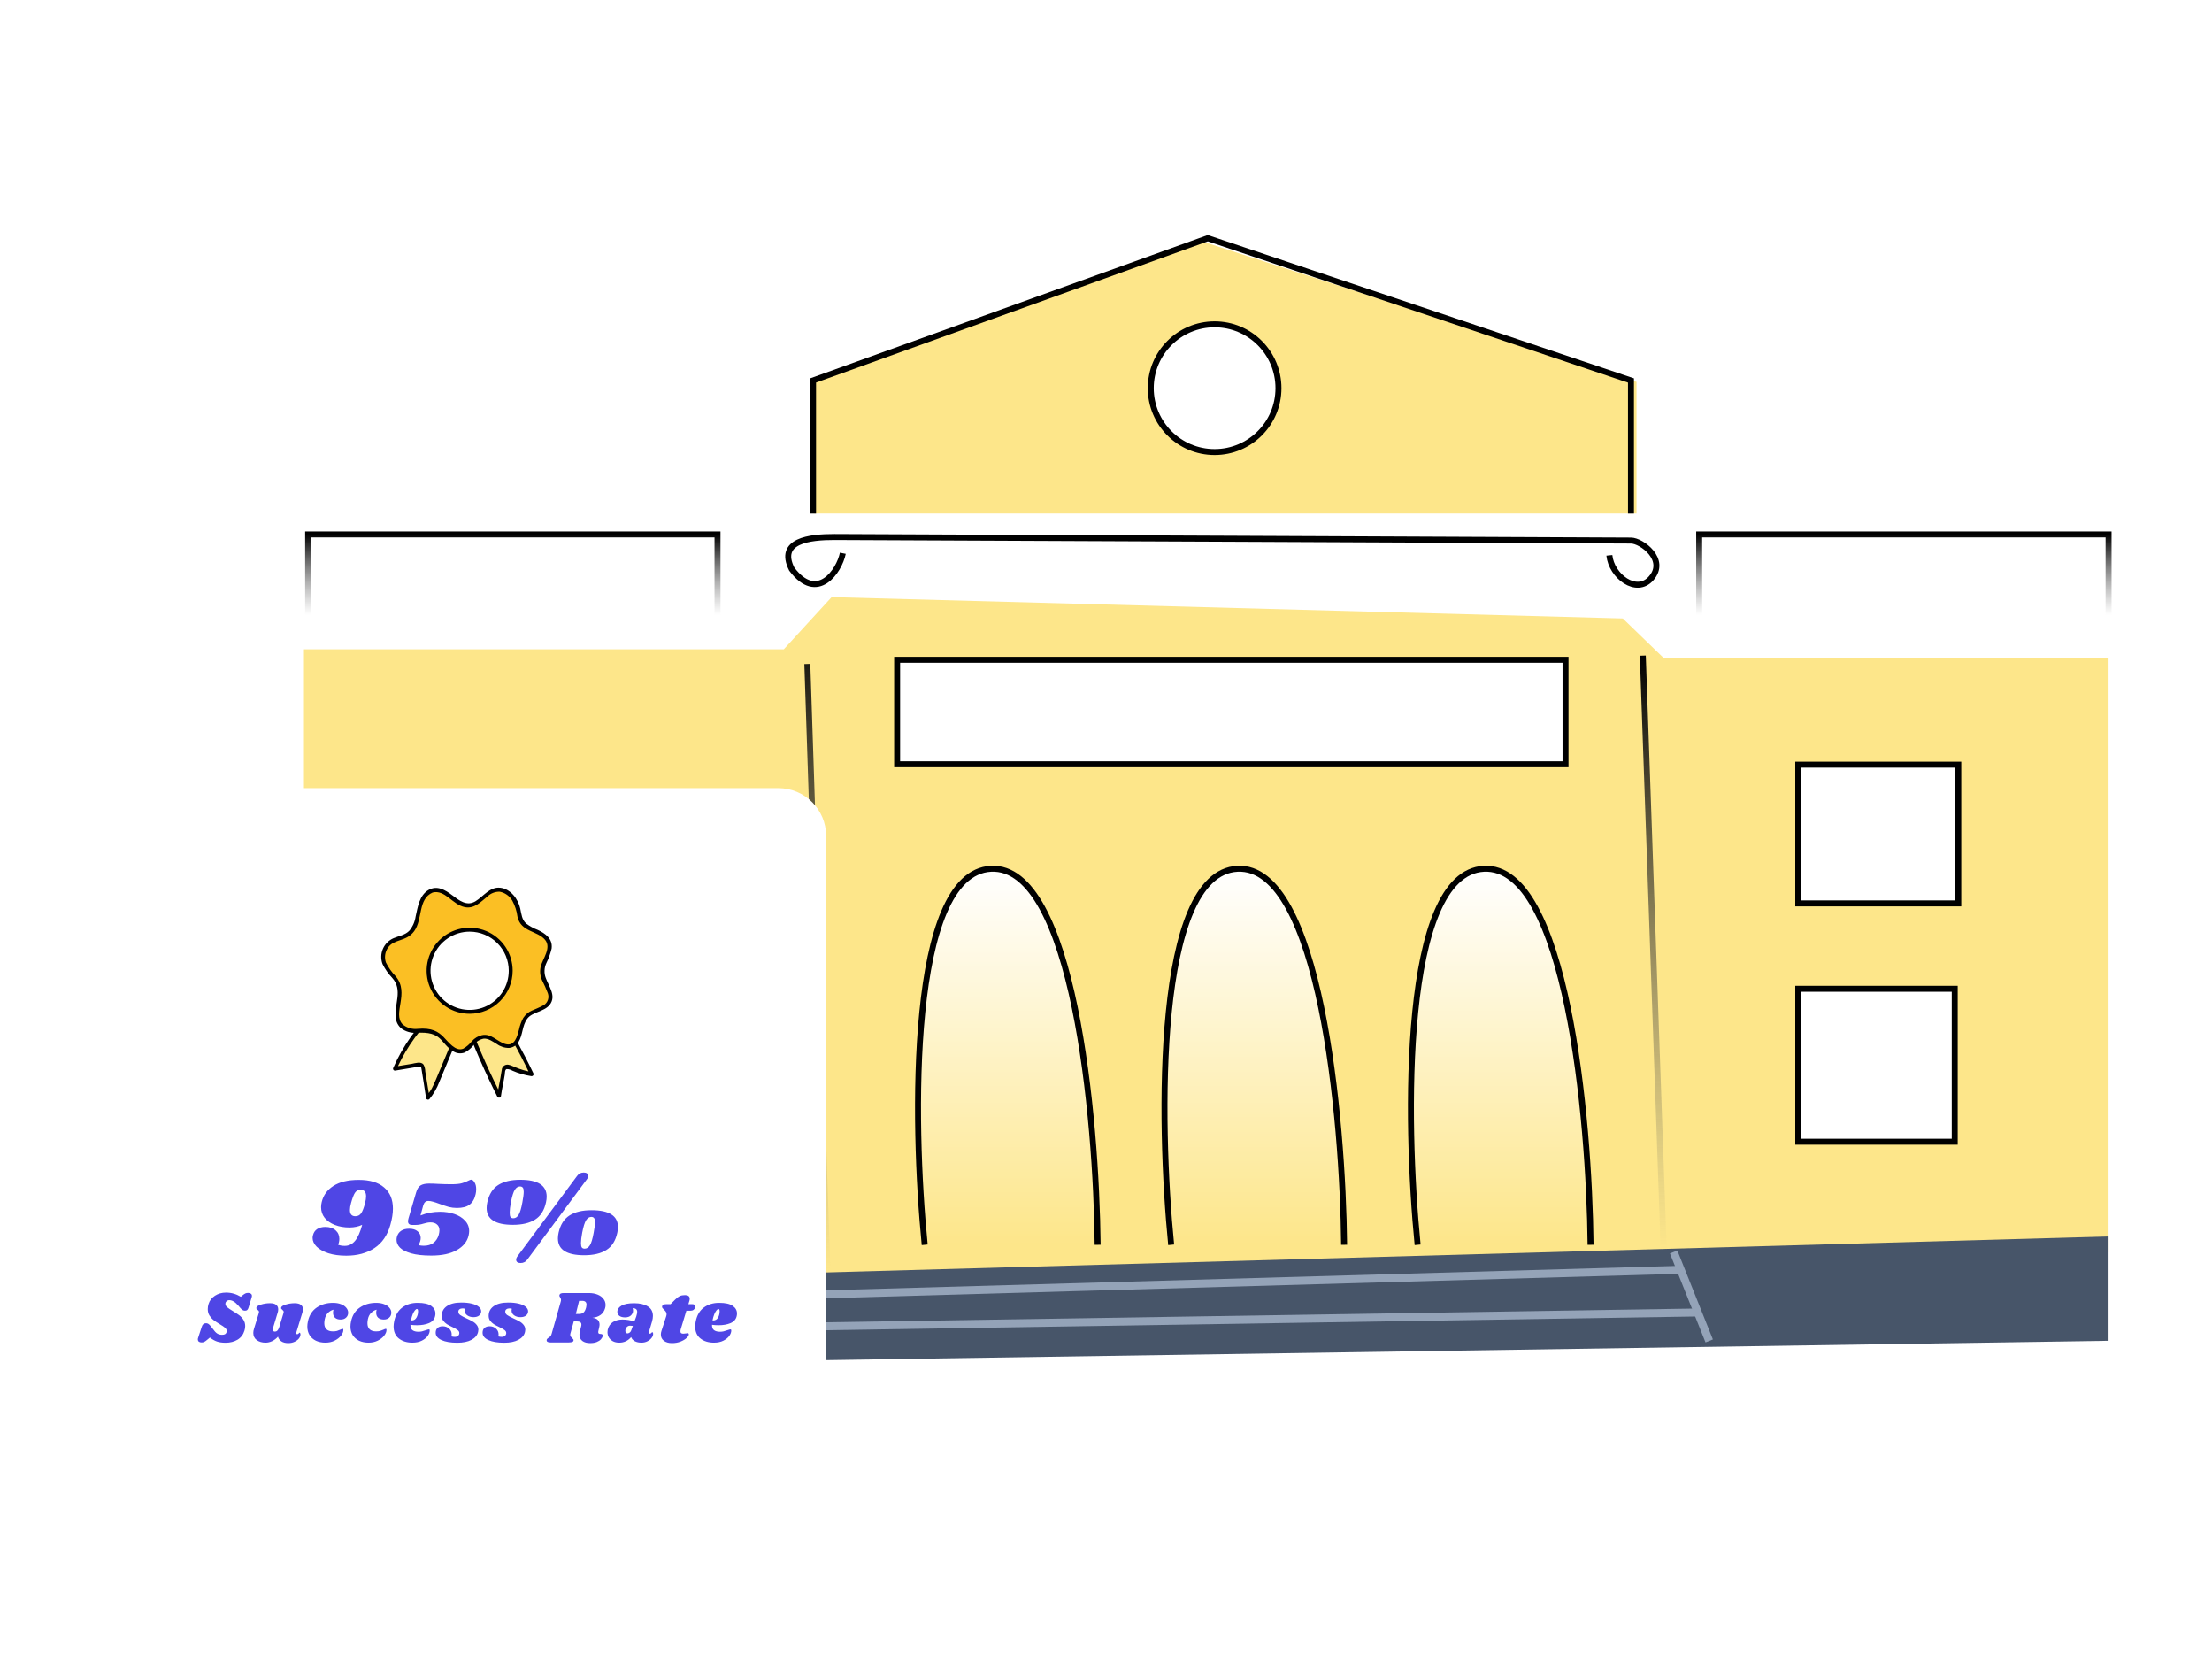 <svg width="556" height="420" viewBox="0 0 556 420" fill="none" xmlns="http://www.w3.org/2000/svg">
<path d="M76.398 163.152V325.393L529.998 314.657V165.252H418.078L407.903 155.411L209.036 150.043L197.011 163.152H76.398Z" fill="#FDE68A"/>
<path d="M111.047 343.243V322.448L529.997 310.693V336.914L111.047 343.243Z" fill="#475569"/>
<path d="M393.5 192.043V165.793H309.5H225.5V192.043H307.713H393.5Z" fill="white" stroke="black" stroke-width="1.5"/>
<path d="M204.5 129.043V95.968L302.575 60.793L411.35 95.968V129.043H204.5Z" fill="#FDE68A"/>
<path d="M211.849 139.019C210.955 143.488 205.439 151.563 199.003 142.982C195.428 135.831 203.472 134.938 209.729 134.938C215.986 134.938 407.271 135.831 409.953 135.831C412.634 135.831 419.123 140.634 415.024 145.319C411.349 149.519 405.049 144.794 404.524 139.544" stroke="black" stroke-width="1.5"/>
<path d="M180.349 134.293H77.449V162.643H180.349V134.293Z" stroke="url(#paint0_linear_17506_127210)" stroke-width="1.5"/>
<path d="M529.998 134.293H427.098V162.643H529.998V134.293Z" stroke="url(#paint1_linear_17506_127210)" stroke-width="1.5"/>
<circle cx="305.3" cy="97.544" r="16.05" fill="white" stroke="black" stroke-width="1.5"/>
<path d="M204.367 129.044V95.608L303.585 59.853L409.954 95.608V129.044" stroke="black" stroke-width="1.5"/>
<path d="M202.926 166.844L207.962 319.072" stroke="url(#paint2_linear_17506_127210)" stroke-width="1.5"/>
<path d="M412.926 164.744L418.176 313.844" stroke="url(#paint3_linear_17506_127210)" stroke-width="1.5"/>
<path d="M168.613 207.34H126.602V246.669L168.613 242.2V207.34Z" fill="white" stroke="black" stroke-width="2"/>
<path d="M131.961 294.937V260.971H168.609L173.078 292.256L131.961 294.937Z" fill="white" stroke="black" stroke-width="2"/>
<path d="M492.223 192.145H452V227.005H492.223V192.145Z" fill="white" stroke="black" stroke-width="1.5"/>
<path d="M491.33 248.457H452V286.893H491.33V248.457Z" fill="white" stroke="black" stroke-width="1.5"/>
<path d="M311.028 218.307C290.309 219.386 291.296 281.747 294.379 312.793H337.849C337.542 280.848 331.748 217.227 311.028 218.307Z" fill="url(#paint4_linear_17506_127210)"/>
<path d="M294.379 312.793C291.296 281.747 290.309 219.386 311.028 218.307C331.748 217.227 337.542 280.848 337.849 312.793" stroke="black" stroke-width="1.5"/>
<path d="M249.079 218.307C228.36 219.386 229.346 281.747 232.43 312.793H275.9C275.593 280.848 269.798 217.227 249.079 218.307Z" fill="url(#paint5_linear_17506_127210)"/>
<path d="M232.43 312.793C229.346 281.747 228.36 219.386 249.079 218.307C269.798 217.227 275.593 280.848 275.9 312.793" stroke="black" stroke-width="1.5"/>
<path d="M372.978 218.307C352.258 219.386 353.245 281.747 356.328 312.793H399.798C399.491 280.848 393.697 217.227 372.978 218.307Z" fill="url(#paint6_linear_17506_127210)"/>
<path d="M356.328 312.793C353.245 281.747 352.258 219.386 372.978 218.307C393.697 217.227 399.491 280.848 399.798 312.793" stroke="black" stroke-width="1.5"/>
<path d="M205.259 320.859L196.32 343.206" stroke="white" stroke-width="2"/>
<path d="M420.679 314.602L429.617 336.948" stroke="#94A3B8" stroke-width="2"/>
<path d="M204.367 325.327L422.468 319.07" stroke="#94A3B8" stroke-width="2"/>
<path d="M200.789 333.372L426.934 329.797" stroke="#94A3B8" stroke-width="2"/>
<g filter="url(#filter0_dd_17506_127210)">
<path d="M26 204.043C26 197.416 31.373 192.043 38 192.043H195.65C202.277 192.043 207.65 197.416 207.65 204.043V276.043V348.043C207.65 354.67 202.277 360.043 195.65 360.043H38C31.373 360.043 26 354.67 26 348.043V276.043V204.043Z" fill="white"/>
<path d="M125.156 248.344H109.282C105.015 252.341 101.604 257.162 99.254 262.515L104.991 261.536C105.201 261.423 105.448 261.398 105.677 261.466C105.906 261.535 106.098 261.691 106.211 261.901C106.281 262.033 106.142 261.225 107.494 269.784C108.663 268.425 109.568 266.858 110.161 265.166L116.792 249.323C119.286 256.142 122.18 262.808 125.459 269.286C125.724 267.335 126.237 265.065 126.54 263.145C126.531 262.958 126.567 262.772 126.644 262.602C126.721 262.432 126.837 262.282 126.983 262.166C128.538 261.707 129.035 263.153 133.669 263.884C131.157 258.532 128.314 253.341 125.156 248.344Z" fill="#FDE68A"/>
<path d="M134.058 263.681C131.522 258.347 128.666 253.171 125.507 248.18C125.173 247.652 124.333 248.18 124.668 248.678C127.705 253.343 130.434 258.202 132.838 263.223C129.138 262.445 128.174 261.069 126.891 261.668C126.661 261.781 126.466 261.956 126.329 262.172C126.192 262.389 126.117 262.64 126.114 262.896C125.981 263.557 125.904 264.21 125.787 264.855C125.608 265.819 125.414 266.799 125.235 267.763C122.238 261.735 119.573 255.548 117.251 249.23C117.231 249.115 117.171 249.011 117.081 248.936C116.991 248.861 116.878 248.82 116.762 248.82C116.645 248.82 116.532 248.861 116.442 248.936C116.353 249.011 116.292 249.115 116.272 249.23C108.576 267.646 108.996 266.938 107.775 268.664L106.889 263.223C106.884 262.62 106.732 262.027 106.446 261.497C105.785 260.642 104.355 261.17 103.515 261.318L100.032 261.886C102.379 256.913 105.644 252.429 109.656 248.67C110.123 248.242 109.423 247.551 108.964 247.978C104.675 252.03 101.239 256.898 98.859 262.298C98.81 262.38 98.788 262.475 98.794 262.571C98.8 262.667 98.835 262.758 98.893 262.834C98.951 262.91 99.031 262.967 99.122 262.997C99.213 263.028 99.31 263.03 99.403 263.005C105.979 261.909 105.389 261.994 105.567 262.01C105.956 262.111 105.909 262.453 105.972 262.787C106.352 265.182 106.749 267.576 107.099 269.978C107.125 270.059 107.17 270.132 107.232 270.191C107.294 270.249 107.369 270.291 107.451 270.313C107.533 270.335 107.62 270.335 107.702 270.315C107.784 270.294 107.86 270.253 107.923 270.196C108.994 268.89 109.842 267.417 110.434 265.835C111.133 264.062 116.762 250.738 116.762 250.738C119.17 257.163 121.923 263.454 125.01 269.582C125.196 269.931 125.849 269.885 125.911 269.465C126.176 267.506 126.619 265.734 126.868 264.101C126.93 263.72 126.868 262.717 127.373 262.632C127.88 262.643 128.375 262.785 128.811 263.044C130.301 263.695 131.869 264.152 133.475 264.404C133.571 264.431 133.671 264.429 133.766 264.399C133.86 264.369 133.943 264.312 134.005 264.235C134.067 264.158 134.105 264.064 134.115 263.966C134.124 263.868 134.105 263.769 134.058 263.681Z" fill="black"/>
<path d="M108.885 253.373C106.475 252.518 103.498 253.684 101.406 252.215C97.791 249.688 102.02 244.107 99.665 240.406C98.639 238.797 97.014 237.538 96.462 235.742C96.195 234.799 96.231 233.796 96.566 232.875C96.901 231.954 97.517 231.162 98.328 230.611C99.681 229.741 101.437 229.632 102.736 228.652C104.508 227.323 104.842 224.843 105.301 222.667C105.76 220.49 106.856 218.002 109.071 217.668C112.36 217.163 114.653 221.811 117.957 221.508C120.507 221.291 121.96 218.228 124.456 217.621C127.138 216.992 129.61 219.635 130.208 222.332C130.323 223.422 130.615 224.485 131.071 225.481C132.626 228.038 137.01 227.968 137.967 230.782C138.798 233.254 136.148 235.672 136.264 238.269C136.381 240.865 139.203 243.166 138.153 245.56C137.181 247.729 134.002 247.659 132.393 249.377C130.348 251.539 131.157 256.078 128.304 256.809C125.972 257.4 124.059 254.392 121.649 254.477C119.24 254.563 118.136 257.944 115.928 258.138C113.261 258.372 111.489 254.283 108.885 253.373Z" fill="#FBBF24"/>
<path d="M137.186 239.762C136.953 239.158 136.846 238.513 136.872 237.866C136.897 237.219 137.054 236.584 137.333 236C137.913 234.837 138.356 233.611 138.655 232.346C138.974 229.897 137.1 228.56 135.126 227.643C134.111 227.256 133.154 226.733 132.28 226.088C131.161 225.109 131.068 223.694 130.772 222.326C130.259 219.908 128.316 217.335 125.712 217.071C123.107 216.806 121.529 219.247 119.493 220.483C117.3 221.797 115.388 220.258 113.631 218.929C111.874 217.599 109.822 216.387 107.676 217.654C105.399 219.022 105.002 221.921 104.474 224.269C104.291 225.576 103.754 226.808 102.919 227.83C101.885 228.949 100.33 229.151 98.954 229.734C97.74 230.248 96.771 231.21 96.248 232.421C95.725 233.631 95.689 234.997 96.148 236.233C96.772 237.501 97.584 238.668 98.558 239.692C101.372 242.802 99.016 246.324 99.475 249.798C99.584 250.817 100.079 251.754 100.859 252.418C101.939 253.205 103.255 253.6 104.59 253.538C111.299 253.063 110.545 256.134 113.958 258.202C114.374 258.459 114.844 258.619 115.332 258.669C115.819 258.719 116.311 258.657 116.772 258.49C117.683 258.018 118.479 257.352 119.104 256.538C119.717 255.713 120.625 255.156 121.638 254.984C122.835 254.929 123.9 255.761 124.88 256.344C125.781 257.002 126.874 257.347 127.989 257.324C128.466 257.273 128.924 257.114 129.328 256.858C129.733 256.602 130.073 256.256 130.321 255.846C131.433 254.059 131.239 251.703 132.521 249.985C133.804 248.267 136.673 248.275 138.142 246.526C139.93 244.302 137.955 241.877 137.186 239.762ZM136.766 246.518C134.107 248.018 132.879 247.762 131.519 249.791C131.022 250.713 130.663 251.703 130.454 252.729C130.011 254.408 129.389 256.997 127.064 256.352C124.989 255.777 123.473 253.6 121.141 254.113C120.164 254.34 119.283 254.867 118.622 255.621C118.027 256.382 117.29 257.021 116.453 257.502C114.494 258.342 112.659 255.761 111.478 254.572C110.156 253.242 108.555 252.193 104.94 252.527C104.273 252.6 103.598 252.537 102.956 252.344C102.313 252.15 101.716 251.829 101.201 251.4C98.558 248.671 103.035 243.556 99.467 239.343C98.466 238.31 97.632 237.127 96.995 235.837C96.788 235.228 96.726 234.58 96.812 233.943C96.898 233.307 97.131 232.699 97.493 232.167C99.047 229.835 102.103 230.714 104.108 227.977C106.3 224.961 104.994 219.908 108.749 218.276C111.859 217.498 113.709 221.315 116.826 221.945C119.205 222.427 120.822 220.647 122.501 219.286C122.911 218.885 123.398 218.571 123.932 218.362C124.466 218.154 125.037 218.056 125.611 218.073C126.266 218.199 126.887 218.464 127.432 218.85C127.976 219.236 128.432 219.735 128.767 220.312C129.449 221.558 129.89 222.922 130.065 224.331C130.912 228.218 135.056 227.822 137.007 230.154C138.663 232.175 136.447 234.818 135.926 236.839C135.639 237.99 135.748 239.203 136.237 240.283C136.789 241.356 137.279 242.459 137.707 243.587C137.896 244.111 137.906 244.683 137.736 245.213C137.566 245.743 137.225 246.202 136.766 246.518Z" fill="black"/>
<path d="M118.054 248.251C123.752 248.251 128.37 243.632 128.37 237.935C128.37 232.238 123.752 227.619 118.054 227.619C112.357 227.619 107.738 232.238 107.738 237.935C107.738 243.632 112.356 248.251 118.054 248.251Z" fill="white"/>
<path d="M118.056 248.74C115.916 248.742 113.824 248.109 112.045 246.921C110.266 245.733 108.878 244.045 108.059 242.068C107.24 240.092 107.025 237.917 107.442 235.819C107.859 233.721 108.889 231.793 110.402 230.28C111.914 228.768 113.842 227.738 115.94 227.321C118.038 226.904 120.213 227.118 122.189 227.938C124.166 228.757 125.854 230.144 127.042 231.924C128.23 233.703 128.863 235.795 128.861 237.934C128.857 240.799 127.717 243.545 125.692 245.571C123.666 247.596 120.92 248.736 118.056 248.74ZM118.056 228.101C116.11 228.099 114.208 228.674 112.59 229.754C110.972 230.834 109.71 232.369 108.965 234.166C108.219 235.963 108.023 237.94 108.402 239.848C108.78 241.756 109.716 243.509 111.091 244.885C112.466 246.261 114.219 247.199 116.126 247.579C118.034 247.959 120.012 247.765 121.809 247.021C123.607 246.276 125.143 245.016 126.224 243.399C127.305 241.781 127.882 239.88 127.882 237.934C127.88 235.328 126.844 232.829 125.002 230.986C123.16 229.142 120.662 228.105 118.056 228.101Z" fill="black"/>
<path d="M90.168 290.486C92.968 290.486 95.096 291.121 96.552 292.39C98.026 293.641 98.764 295.414 98.764 297.71C98.764 298.905 98.549 300.258 98.12 301.77C97.392 304.383 96.057 306.334 94.116 307.622C92.174 308.891 89.813 309.526 87.032 309.526C85.314 309.526 83.812 309.321 82.524 308.91C81.254 308.481 80.274 307.93 79.584 307.258C78.912 306.567 78.576 305.839 78.576 305.074C78.576 304.869 78.604 304.654 78.66 304.43C78.828 303.721 79.182 303.189 79.724 302.834C80.284 302.479 80.965 302.302 81.768 302.302C82.85 302.302 83.709 302.582 84.344 303.142C84.978 303.702 85.296 304.421 85.296 305.298C85.296 305.821 85.193 306.315 84.988 306.782C85.454 306.969 86.014 307.062 86.668 307.062C87.676 307.062 88.534 306.642 89.244 305.802C89.953 304.943 90.55 303.599 91.036 301.77C90.14 302.199 89.094 302.423 87.9 302.442C86.5 302.442 85.249 302.227 84.148 301.798C83.065 301.369 82.216 300.771 81.6 300.006C81.002 299.241 80.704 298.354 80.704 297.346C80.704 296.917 80.76 296.478 80.872 296.03C81.282 294.331 82.262 292.987 83.812 291.998C85.38 290.99 87.498 290.486 90.168 290.486ZM89.328 299.614C89.944 299.614 90.429 299.362 90.784 298.858C91.138 298.335 91.465 297.486 91.764 296.31C91.932 295.638 92.016 295.078 92.016 294.63C92.016 293.529 91.558 292.978 90.644 292.978C90.028 292.978 89.552 293.23 89.216 293.734C88.898 294.219 88.572 295.078 88.236 296.31C88.049 296.982 87.956 297.561 87.956 298.046C87.956 299.091 88.413 299.614 89.328 299.614ZM118.43 290.43C118.728 290.43 119.008 290.654 119.27 291.102C119.55 291.531 119.69 292.101 119.69 292.81C119.69 293.277 119.643 293.697 119.55 294.07C119.288 295.265 118.784 296.142 118.038 296.702C117.31 297.262 116.246 297.542 114.846 297.542C114.136 297.542 113.455 297.458 112.802 297.29C112.148 297.103 111.364 296.842 110.45 296.506C109.815 296.263 109.283 296.086 108.854 295.974C108.424 295.843 108.023 295.778 107.65 295.778C107.034 295.778 106.614 296.142 106.39 296.87L105.69 299.418C107.22 298.802 108.863 298.494 110.618 298.494C111.906 298.494 113.1 298.681 114.202 299.054C115.322 299.427 116.218 299.987 116.89 300.734C117.58 301.462 117.926 302.339 117.926 303.366C117.926 303.665 117.879 304.029 117.786 304.458C117.431 305.989 116.442 307.211 114.818 308.126C113.212 309.041 111.075 309.498 108.406 309.498C106.334 309.498 104.644 309.311 103.338 308.938C102.05 308.565 101.116 308.089 100.538 307.51C99.959 306.913 99.669 306.259 99.669 305.55C99.669 305.251 99.707 304.981 99.781 304.738C99.968 304.103 100.314 303.618 100.818 303.282C101.34 302.927 102.012 302.75 102.834 302.75C103.748 302.75 104.458 302.965 104.962 303.394C105.484 303.823 105.746 304.383 105.746 305.074C105.746 305.634 105.559 306.241 105.186 306.894C105.708 306.987 106.147 307.034 106.502 307.034C107.51 307.034 108.331 306.791 108.966 306.306C109.6 305.802 110.039 305.121 110.282 304.262C110.394 303.833 110.45 303.459 110.45 303.142C110.45 302.507 110.244 302.022 109.834 301.686C109.442 301.331 108.9 301.154 108.21 301.154C107.706 301.154 107.127 301.257 106.474 301.462C105.764 301.686 105.111 301.798 104.514 301.798L103.59 301.798C102.899 301.798 102.554 301.49 102.554 300.874C102.554 300.687 102.6 300.426 102.694 300.09L104.598 293.622C104.84 292.782 105.204 292.203 105.69 291.886C106.194 291.569 106.912 291.41 107.846 291.41C108.555 291.41 109.348 291.438 110.226 291.494C110.562 291.513 111.056 291.531 111.71 291.55C112.363 291.569 112.932 291.578 113.418 291.578C114.594 291.578 115.48 291.494 116.078 291.326C116.694 291.158 117.244 290.943 117.73 290.682C118.066 290.514 118.299 290.43 118.43 290.43ZM148.691 298.102C153.115 298.102 155.327 299.511 155.327 302.33C155.327 302.778 155.271 303.254 155.159 303.758C154.73 305.774 153.815 307.221 152.415 308.098C151.034 308.975 149.177 309.414 146.843 309.414C142.438 309.414 140.235 308.005 140.235 305.186C140.235 304.738 140.291 304.262 140.403 303.758C140.851 301.742 141.766 300.295 143.147 299.418C144.529 298.541 146.377 298.102 148.691 298.102ZM148.635 299.782C148.113 299.782 147.674 300.062 147.319 300.622C146.965 301.163 146.638 302.209 146.339 303.758C146.134 304.841 146.031 305.709 146.031 306.362C146.031 306.903 146.106 307.277 146.255 307.482C146.405 307.669 146.638 307.762 146.955 307.762C147.478 307.762 147.917 307.482 148.271 306.922C148.626 306.362 148.943 305.307 149.223 303.758C149.447 302.582 149.559 301.705 149.559 301.126C149.559 300.622 149.485 300.277 149.335 300.09C149.186 299.885 148.953 299.782 148.635 299.782ZM145.023 289.534C145.247 289.217 145.49 288.993 145.751 288.862C146.031 288.713 146.358 288.638 146.731 288.638C147.086 288.638 147.357 288.713 147.543 288.862C147.749 289.011 147.851 289.217 147.851 289.478C147.851 289.758 147.73 290.057 147.487 290.374L132.563 310.478C132.339 310.795 132.087 311.019 131.807 311.15C131.546 311.299 131.229 311.374 130.855 311.374C130.501 311.374 130.221 311.299 130.015 311.15C129.829 311.001 129.735 310.795 129.735 310.534C129.735 310.254 129.857 309.955 130.099 309.638L145.023 289.534ZM130.771 290.458C135.195 290.458 137.407 291.867 137.407 294.686C137.407 295.134 137.351 295.61 137.239 296.114C136.81 298.13 135.895 299.577 134.495 300.454C133.114 301.331 131.257 301.77 128.923 301.77C124.518 301.77 122.315 300.361 122.315 297.542C122.315 297.094 122.371 296.618 122.483 296.114C122.931 294.098 123.846 292.651 125.227 291.774C126.609 290.897 128.457 290.458 130.771 290.458ZM130.715 292.138C130.193 292.138 129.754 292.418 129.399 292.978C129.045 293.519 128.718 294.565 128.419 296.114C128.214 297.197 128.111 298.065 128.111 298.718C128.111 299.259 128.186 299.633 128.335 299.838C128.485 300.025 128.718 300.118 129.035 300.118C129.558 300.118 129.997 299.838 130.351 299.278C130.706 298.718 131.023 297.663 131.303 296.114C131.527 294.938 131.639 294.061 131.639 293.482C131.639 292.978 131.565 292.633 131.415 292.446C131.266 292.241 131.033 292.138 130.715 292.138Z" fill="#4F46E5"/>
<path d="M56.803 318.808C57.498 318.808 58.138 318.895 58.722 319.069C59.318 319.231 59.921 319.492 60.529 319.852L60.958 319.498C61.256 319.262 61.498 319.1 61.685 319.013C61.884 318.926 62.107 318.883 62.356 318.883C62.654 318.883 62.89 318.951 63.064 319.088C63.238 319.212 63.325 319.398 63.325 319.647C63.325 319.746 63.306 319.852 63.269 319.964L62.486 322.535C62.399 322.833 62.287 323.044 62.151 323.169C62.026 323.293 61.834 323.355 61.573 323.355C61.3 323.355 61.057 323.274 60.846 323.113C60.648 322.939 60.331 322.591 59.896 322.069C59.461 321.572 59.064 321.224 58.703 321.026C58.356 320.815 57.995 320.709 57.623 320.709C57.349 320.709 57.12 320.802 56.933 320.988C56.747 321.162 56.654 321.38 56.654 321.641C56.654 321.939 56.803 322.218 57.101 322.479C57.399 322.728 57.865 323.044 58.498 323.429C59.144 323.815 59.679 324.162 60.101 324.473C60.523 324.783 60.884 325.169 61.182 325.628C61.48 326.088 61.629 326.616 61.629 327.212C61.629 327.597 61.567 327.982 61.443 328.367C61.144 329.361 60.567 330.119 59.71 330.641C58.852 331.15 57.852 331.405 56.71 331.405C55.852 331.405 55.132 331.305 54.548 331.106C53.964 330.908 53.368 330.572 52.759 330.1L52.089 330.659C51.778 330.92 51.523 331.1 51.325 331.2C51.126 331.287 50.902 331.33 50.654 331.33C50.368 331.33 50.138 331.262 49.964 331.125C49.803 330.988 49.722 330.802 49.722 330.566C49.722 330.442 49.747 330.311 49.797 330.175L50.71 327.398C50.809 327.075 50.946 326.846 51.12 326.709C51.294 326.572 51.517 326.504 51.79 326.504C52.076 326.504 52.331 326.603 52.554 326.802C52.79 327.001 53.095 327.361 53.467 327.883C53.865 328.454 54.231 328.852 54.567 329.075C54.915 329.299 55.325 329.411 55.797 329.411C56.132 329.411 56.387 329.361 56.561 329.262C56.747 329.15 56.877 328.976 56.952 328.74C56.977 328.678 56.989 328.585 56.989 328.461C56.989 328.162 56.846 327.889 56.561 327.641C56.275 327.392 55.834 327.094 55.238 326.746C54.604 326.361 54.089 326.02 53.691 325.721C53.294 325.411 52.946 325.026 52.648 324.566C52.362 324.106 52.219 323.566 52.219 322.945C52.219 322.51 52.287 322.082 52.424 321.659C52.685 320.802 53.219 320.113 54.026 319.591C54.834 319.069 55.759 318.808 56.803 318.808ZM74.495 328.759C74.47 328.858 74.457 328.933 74.457 328.982C74.457 329.069 74.476 329.138 74.513 329.187C74.563 329.237 74.625 329.262 74.7 329.262C74.849 329.262 74.973 329.2 75.072 329.075C75.184 328.939 75.258 328.87 75.296 328.87C75.358 328.87 75.408 328.914 75.445 329.001C75.495 329.075 75.519 329.169 75.519 329.28C75.532 329.628 75.408 329.976 75.147 330.324C74.886 330.659 74.519 330.939 74.047 331.162C73.575 331.386 73.047 331.498 72.463 331.498C71.731 331.498 71.147 331.349 70.712 331.051C70.277 330.752 69.998 330.361 69.873 329.877C69.426 330.374 68.929 330.752 68.383 331.013C67.849 331.262 67.302 331.386 66.743 331.386C65.873 331.386 65.141 331.175 64.544 330.752C63.96 330.318 63.668 329.715 63.668 328.945C63.668 328.597 63.73 328.237 63.855 327.864L65.047 323.97C65.085 323.858 65.103 323.765 65.103 323.69C65.103 323.554 65.072 323.448 65.01 323.374C64.948 323.287 64.855 323.2 64.731 323.113C64.606 323.013 64.519 322.926 64.47 322.852C64.42 322.777 64.414 322.678 64.451 322.554C64.526 322.268 64.917 322.02 65.625 321.808C66.333 321.585 67.072 321.473 67.842 321.473C68.563 321.473 69.091 321.61 69.426 321.883C69.762 322.156 69.929 322.529 69.929 323.001C69.929 323.287 69.886 323.56 69.799 323.821L68.625 327.697C68.575 327.833 68.55 327.964 68.55 328.088C68.55 328.262 68.6 328.392 68.7 328.479C68.799 328.566 68.929 328.61 69.091 328.61C69.327 328.61 69.519 328.541 69.668 328.405C69.817 328.268 69.967 328.038 70.116 327.715L71.252 323.97C71.29 323.858 71.308 323.765 71.308 323.69C71.308 323.554 71.277 323.448 71.215 323.374C71.153 323.287 71.066 323.2 70.954 323.113C70.83 323.013 70.743 322.926 70.693 322.852C70.644 322.777 70.637 322.678 70.675 322.554C70.737 322.268 71.122 322.02 71.83 321.808C72.538 321.585 73.277 321.473 74.047 321.473C74.768 321.473 75.296 321.61 75.631 321.883C75.979 322.156 76.153 322.523 76.153 322.982C76.153 323.218 76.103 323.498 76.004 323.821L74.495 328.759ZM83.71 321.38C84.467 321.38 85.132 321.492 85.704 321.715C86.275 321.926 86.716 322.224 87.026 322.61C87.349 322.982 87.511 323.398 87.511 323.858C87.511 324.355 87.337 324.765 86.989 325.088C86.654 325.411 86.194 325.572 85.61 325.572C85.014 325.572 84.548 325.423 84.213 325.125C83.877 324.815 83.71 324.398 83.71 323.877C83.71 323.628 83.747 323.367 83.822 323.094C83.3 323.231 82.834 323.504 82.424 323.914C82.026 324.311 81.759 324.839 81.623 325.498C81.548 325.87 81.511 326.206 81.511 326.504C81.511 327.175 81.697 327.684 82.07 328.032C82.443 328.38 82.977 328.554 83.672 328.554C84.07 328.554 84.412 328.516 84.697 328.442C84.983 328.355 85.275 328.243 85.573 328.106C85.822 327.982 86.002 327.92 86.113 327.92C86.188 327.92 86.238 327.939 86.263 327.976C86.287 328.001 86.3 328.063 86.3 328.162C86.312 328.622 86.12 329.106 85.722 329.616C85.337 330.113 84.797 330.535 84.101 330.883C83.418 331.218 82.648 331.386 81.79 331.386C80.896 331.386 80.101 331.224 79.405 330.902C78.722 330.566 78.188 330.094 77.803 329.485C77.43 328.864 77.244 328.144 77.244 327.324C77.244 326.939 77.293 326.51 77.393 326.038C77.728 324.498 78.467 323.336 79.61 322.554C80.766 321.771 82.132 321.38 83.71 321.38ZM94.554 321.38C95.312 321.38 95.977 321.492 96.548 321.715C97.12 321.926 97.561 322.224 97.871 322.61C98.194 322.982 98.356 323.398 98.356 323.858C98.356 324.355 98.182 324.765 97.834 325.088C97.498 325.411 97.039 325.572 96.455 325.572C95.859 325.572 95.393 325.423 95.057 325.125C94.722 324.815 94.554 324.398 94.554 323.877C94.554 323.628 94.591 323.367 94.666 323.094C94.144 323.231 93.678 323.504 93.269 323.914C92.871 324.311 92.604 324.839 92.467 325.498C92.393 325.87 92.356 326.206 92.356 326.504C92.356 327.175 92.542 327.684 92.915 328.032C93.287 328.38 93.821 328.554 94.517 328.554C94.915 328.554 95.256 328.516 95.542 328.442C95.828 328.355 96.12 328.243 96.418 328.106C96.666 327.982 96.846 327.92 96.958 327.92C97.032 327.92 97.082 327.939 97.107 327.976C97.132 328.001 97.144 328.063 97.144 328.162C97.157 328.622 96.964 329.106 96.567 329.616C96.182 330.113 95.641 330.535 94.946 330.883C94.262 331.218 93.492 331.386 92.635 331.386C91.741 331.386 90.946 331.224 90.25 330.902C89.567 330.566 89.032 330.094 88.647 329.485C88.275 328.864 88.088 328.144 88.088 327.324C88.088 326.939 88.138 326.51 88.237 326.038C88.573 324.498 89.312 323.336 90.455 322.554C91.61 321.771 92.977 321.38 94.554 321.38ZM104.952 321.38C106.529 321.38 107.672 321.634 108.38 322.144C109.088 322.641 109.442 323.28 109.442 324.063C109.442 324.299 109.417 324.516 109.368 324.715C109.181 325.535 108.66 326.125 107.803 326.485C106.958 326.833 105.958 327.007 104.803 327.007C104.219 327.007 103.672 326.97 103.163 326.895C103.15 327.541 103.324 327.995 103.685 328.256C104.045 328.516 104.548 328.647 105.194 328.647C105.492 328.647 105.778 328.616 106.051 328.554C106.324 328.479 106.672 328.374 107.095 328.237C107.442 328.113 107.678 328.051 107.803 328.051C107.939 328.051 108.008 328.131 108.008 328.293C108.02 328.728 107.858 329.187 107.523 329.672C107.188 330.144 106.691 330.547 106.032 330.883C105.374 331.218 104.579 331.386 103.647 331.386C102.268 331.386 101.138 331.038 100.256 330.342C99.374 329.647 98.933 328.634 98.933 327.305C98.933 326.933 98.983 326.498 99.082 326.001C99.393 324.473 100.07 323.324 101.113 322.554C102.169 321.771 103.449 321.38 104.952 321.38ZM103.293 325.777C103.343 325.79 103.411 325.796 103.498 325.796C104.02 325.796 104.417 325.554 104.691 325.069C104.964 324.585 105.095 324.044 105.082 323.448C105.07 323.1 104.97 322.926 104.784 322.926C104.647 322.926 104.486 323.038 104.299 323.262C104.113 323.473 103.927 323.796 103.74 324.231C103.567 324.665 103.417 325.181 103.293 325.777ZM115.937 321.305C116.968 321.305 117.857 321.398 118.602 321.585C119.36 321.771 119.937 322.032 120.335 322.367C120.745 322.703 120.95 323.082 120.95 323.504C120.95 323.939 120.776 324.293 120.428 324.566C120.093 324.839 119.621 324.976 119.012 324.976C118.391 324.976 117.863 324.821 117.428 324.51C117.006 324.2 116.795 323.808 116.795 323.336C116.795 323.175 116.819 323.02 116.869 322.87C116.646 322.808 116.447 322.777 116.273 322.777C115.962 322.777 115.701 322.852 115.49 323.001C115.291 323.15 115.198 323.361 115.211 323.634C115.211 323.957 115.372 324.231 115.695 324.454C116.018 324.678 116.54 324.957 117.26 325.293C117.882 325.566 118.391 325.821 118.788 326.057C119.198 326.28 119.54 326.566 119.813 326.914C120.099 327.262 120.242 327.672 120.242 328.144C120.242 328.243 120.217 328.429 120.167 328.703C119.968 329.535 119.416 330.193 118.509 330.678C117.602 331.162 116.409 331.405 114.931 331.405C113.267 331.405 111.944 331.181 110.962 330.734C109.993 330.287 109.509 329.672 109.509 328.889C109.509 328.355 109.67 327.951 109.993 327.678C110.316 327.405 110.745 327.268 111.279 327.268C111.9 327.268 112.428 327.461 112.863 327.846C113.31 328.231 113.534 328.721 113.534 329.318C113.534 329.479 113.515 329.647 113.478 329.821C113.776 329.895 114.062 329.933 114.335 329.933C114.658 329.933 114.925 329.846 115.136 329.672C115.347 329.498 115.453 329.256 115.453 328.945C115.441 328.659 115.298 328.417 115.024 328.218C114.751 328.007 114.316 327.759 113.72 327.473C113.161 327.212 112.701 326.97 112.341 326.746C111.981 326.51 111.67 326.218 111.409 325.87C111.161 325.523 111.037 325.113 111.037 324.641C111.037 323.622 111.459 322.815 112.304 322.218C113.161 321.61 114.372 321.305 115.937 321.305ZM127.728 321.305C128.759 321.305 129.648 321.398 130.393 321.585C131.151 321.771 131.728 322.032 132.126 322.367C132.536 322.703 132.741 323.082 132.741 323.504C132.741 323.939 132.567 324.293 132.219 324.566C131.884 324.839 131.411 324.976 130.803 324.976C130.182 324.976 129.654 324.821 129.219 324.51C128.797 324.2 128.585 323.808 128.585 323.336C128.585 323.175 128.61 323.02 128.66 322.87C128.436 322.808 128.238 322.777 128.064 322.777C127.753 322.777 127.492 322.852 127.281 323.001C127.082 323.15 126.989 323.361 127.002 323.634C127.002 323.957 127.163 324.231 127.486 324.454C127.809 324.678 128.331 324.957 129.051 325.293C129.672 325.566 130.182 325.821 130.579 326.057C130.989 326.28 131.331 326.566 131.604 326.914C131.89 327.262 132.033 327.672 132.033 328.144C132.033 328.243 132.008 328.429 131.958 328.703C131.759 329.535 131.207 330.193 130.3 330.678C129.393 331.162 128.2 331.405 126.722 331.405C125.057 331.405 123.734 331.181 122.753 330.734C121.784 330.287 121.3 329.672 121.3 328.889C121.3 328.355 121.461 327.951 121.784 327.678C122.107 327.405 122.536 327.268 123.07 327.268C123.691 327.268 124.219 327.461 124.654 327.846C125.101 328.231 125.325 328.721 125.325 329.318C125.325 329.479 125.306 329.647 125.269 329.821C125.567 329.895 125.852 329.933 126.126 329.933C126.449 329.933 126.716 329.846 126.927 329.672C127.138 329.498 127.244 329.256 127.244 328.945C127.231 328.659 127.089 328.417 126.815 328.218C126.542 328.007 126.107 327.759 125.511 327.473C124.952 327.212 124.492 326.97 124.132 326.746C123.772 326.51 123.461 326.218 123.2 325.87C122.952 325.523 122.828 325.113 122.828 324.641C122.828 323.622 123.25 322.815 124.095 322.218C124.952 321.61 126.163 321.305 127.728 321.305ZM152.1 322.703C151.902 323.423 151.529 323.988 150.982 324.398C150.436 324.796 149.746 325.044 148.914 325.144C149.51 325.193 149.958 325.367 150.256 325.665C150.554 325.964 150.703 326.355 150.703 326.839C150.703 327.026 150.672 327.256 150.61 327.529L150.405 328.442C150.38 328.566 150.367 328.653 150.367 328.703C150.367 328.864 150.405 328.988 150.479 329.075C150.554 329.15 150.659 329.187 150.796 329.187C151.057 329.187 151.243 329.224 151.355 329.299C151.479 329.374 151.523 329.51 151.485 329.709C151.436 329.995 151.287 330.274 151.038 330.547C150.79 330.821 150.436 331.051 149.976 331.237C149.529 331.411 148.982 331.498 148.336 331.498C147.517 331.498 146.864 331.318 146.38 330.957C145.895 330.585 145.653 330.057 145.653 329.374C145.653 329.113 145.69 328.833 145.765 328.535L146.063 327.342C146.113 327.181 146.138 327.013 146.138 326.839C146.138 326.554 146.038 326.349 145.839 326.224C145.653 326.1 145.349 326.038 144.926 326.038L144.218 326.038L143.361 329.131C143.336 329.206 143.324 329.299 143.324 329.411C143.324 329.585 143.367 329.734 143.454 329.858C143.541 329.982 143.659 330.113 143.808 330.249C143.92 330.336 144.007 330.423 144.069 330.51C144.131 330.585 144.162 330.665 144.162 330.752C144.162 330.964 144.063 331.113 143.864 331.2C143.666 331.287 143.374 331.33 142.989 331.33L138.312 331.33C137.989 331.33 137.746 331.274 137.585 331.162C137.423 331.038 137.367 330.87 137.417 330.659C137.442 330.547 137.492 330.461 137.566 330.398C137.628 330.324 137.728 330.243 137.864 330.156C138.076 330.032 138.243 329.902 138.367 329.765C138.492 329.628 138.591 329.417 138.666 329.131L140.939 321.1C140.989 320.939 141.013 320.783 141.013 320.634C141.013 320.498 140.989 320.386 140.939 320.299C140.902 320.2 140.846 320.088 140.771 319.964C140.659 319.802 140.603 319.672 140.603 319.572C140.603 319.535 140.616 319.467 140.641 319.367C140.69 319.206 140.796 319.094 140.957 319.032C141.131 318.957 141.392 318.92 141.74 318.92L147.982 318.92C148.839 318.92 149.585 319.051 150.218 319.311C150.864 319.572 151.355 319.933 151.69 320.392C152.038 320.839 152.212 321.349 152.212 321.92C152.212 322.181 152.175 322.442 152.1 322.703ZM147.33 322.516C147.392 322.231 147.423 322.013 147.423 321.864C147.423 321.206 147.063 320.877 146.343 320.877L145.56 320.877L144.74 324.175L145.523 324.175C146.007 324.175 146.386 324.057 146.659 323.821C146.945 323.585 147.169 323.15 147.33 322.516ZM159.401 321.473C160.829 321.473 161.972 321.74 162.829 322.274C163.687 322.796 164.115 323.597 164.115 324.678C164.115 325.088 164.041 325.554 163.891 326.075L163.128 328.647C163.115 328.697 163.109 328.759 163.109 328.833C163.109 329.032 163.19 329.131 163.351 329.131C163.5 329.131 163.624 329.069 163.724 328.945C163.836 328.808 163.91 328.74 163.947 328.74C164.009 328.74 164.059 328.783 164.096 328.87C164.146 328.957 164.171 329.057 164.171 329.169C164.183 329.504 164.053 329.846 163.78 330.193C163.519 330.541 163.165 330.827 162.718 331.051C162.27 331.274 161.78 331.386 161.246 331.386C160.6 331.386 160.047 331.268 159.587 331.032C159.127 330.796 158.811 330.448 158.637 329.988C158.264 330.436 157.823 330.783 157.314 331.032C156.805 331.268 156.258 331.386 155.674 331.386C155.016 331.386 154.463 331.262 154.016 331.013C153.568 330.752 153.233 330.423 153.009 330.026C152.798 329.616 152.693 329.187 152.693 328.74C152.693 328.541 152.711 328.349 152.749 328.162C152.947 327.305 153.376 326.659 154.034 326.224C154.705 325.79 155.5 325.572 156.419 325.572C157.45 325.572 158.463 325.734 159.457 326.057L159.923 324.827C160.084 324.305 160.165 323.901 160.165 323.616C160.152 323.318 160.053 323.094 159.867 322.945C159.68 322.796 159.395 322.721 159.009 322.721C159.084 322.92 159.121 323.125 159.121 323.336C159.121 323.796 158.947 324.193 158.6 324.529C158.252 324.864 157.755 325.032 157.109 325.032C156.5 325.032 156.022 324.901 155.674 324.641C155.339 324.367 155.171 324.032 155.171 323.634C155.171 323.013 155.519 322.498 156.214 322.088C156.91 321.678 157.972 321.473 159.401 321.473ZM158.357 327.119C158.009 327.119 157.724 327.256 157.5 327.529C157.289 327.79 157.183 328.075 157.183 328.386C157.183 328.585 157.227 328.746 157.314 328.87C157.413 328.995 157.55 329.057 157.724 329.057C157.885 329.057 158.059 328.995 158.246 328.87C158.444 328.734 158.587 328.535 158.674 328.274L159.065 327.175C158.854 327.138 158.618 327.119 158.357 327.119ZM174.015 321.715C174.251 321.715 174.431 321.765 174.555 321.864C174.692 321.964 174.76 322.1 174.76 322.274C174.76 322.324 174.748 322.411 174.723 322.535C174.562 323.082 174.189 323.355 173.605 323.355L172.524 323.355L171.127 327.957C171.065 328.144 171.034 328.336 171.034 328.535C171.034 328.759 171.096 328.914 171.22 329.001C171.344 329.088 171.518 329.131 171.742 329.131C171.94 329.131 172.189 329.106 172.487 329.057C172.636 329.02 172.767 329.001 172.878 329.001C172.965 329.001 173.027 329.032 173.065 329.094C173.114 329.144 173.139 329.212 173.139 329.299C173.152 329.547 172.965 329.852 172.58 330.212C172.208 330.56 171.698 330.864 171.052 331.125C170.406 331.374 169.692 331.498 168.909 331.498C168.065 331.498 167.388 331.305 166.878 330.92C166.369 330.535 166.114 330.007 166.114 329.336C166.114 329.026 166.164 328.728 166.263 328.442L167.456 324.752C167.518 324.541 167.549 324.374 167.549 324.249C167.549 324.001 167.487 323.79 167.363 323.616C167.251 323.442 167.09 323.262 166.878 323.075C166.692 322.901 166.562 322.759 166.487 322.647C166.413 322.523 166.394 322.38 166.431 322.218C166.481 322.057 166.586 321.933 166.748 321.846C166.909 321.759 167.164 321.715 167.512 321.715L168.555 321.715L169.729 320.541C170.139 320.131 170.512 319.846 170.847 319.684C171.195 319.523 171.642 319.442 172.189 319.442C172.972 319.442 173.363 319.74 173.363 320.336C173.363 320.523 173.338 320.697 173.288 320.858L173.027 321.715L174.015 321.715ZM180.755 321.38C182.332 321.38 183.475 321.634 184.183 322.144C184.891 322.641 185.245 323.28 185.245 324.063C185.245 324.299 185.22 324.516 185.171 324.715C184.984 325.535 184.463 326.125 183.605 326.485C182.761 326.833 181.761 327.007 180.605 327.007C180.022 327.007 179.475 326.97 178.966 326.895C178.953 327.541 179.127 327.995 179.487 328.256C179.848 328.516 180.351 328.647 180.997 328.647C181.295 328.647 181.581 328.616 181.854 328.554C182.127 328.479 182.475 328.374 182.897 328.237C183.245 328.113 183.481 328.051 183.605 328.051C183.742 328.051 183.81 328.131 183.81 328.293C183.823 328.728 183.661 329.187 183.326 329.672C182.991 330.144 182.494 330.547 181.835 330.883C181.177 331.218 180.382 331.386 179.45 331.386C178.071 331.386 176.941 331.038 176.059 330.342C175.177 329.647 174.736 328.634 174.736 327.305C174.736 326.933 174.786 326.498 174.885 326.001C175.196 324.473 175.873 323.324 176.916 322.554C177.972 321.771 179.251 321.38 180.755 321.38ZM179.096 325.777C179.146 325.79 179.214 325.796 179.301 325.796C179.823 325.796 180.22 325.554 180.494 325.069C180.767 324.585 180.897 324.044 180.885 323.448C180.873 323.1 180.773 322.926 180.587 322.926C180.45 322.926 180.289 323.038 180.102 323.262C179.916 323.473 179.73 323.796 179.543 324.231C179.369 324.665 179.22 325.181 179.096 325.777Z" fill="#4F46E5"/>
</g>
<defs>
<filter id="filter0_dd_17506_127210" x="20" y="190.043" width="193.648" height="180" filterUnits="userSpaceOnUse" color-interpolation-filters="sRGB">
<feFlood flood-opacity="0" result="BackgroundImageFix"/>
<feColorMatrix in="SourceAlpha" type="matrix" values="0 0 0 0 0 0 0 0 0 0 0 0 0 0 0 0 0 0 127 0" result="hardAlpha"/>
<feMorphology radius="2" operator="erode" in="SourceAlpha" result="effect1_dropShadow_17506_127210"/>
<feOffset dy="2"/>
<feGaussianBlur stdDeviation="2"/>
<feColorMatrix type="matrix" values="0 0 0 0 0.086 0 0 0 0 0.063 0 0 0 0 0.157 0 0 0 0.06 0"/>
<feBlend mode="normal" in2="BackgroundImageFix" result="effect1_dropShadow_17506_127210"/>
<feColorMatrix in="SourceAlpha" type="matrix" values="0 0 0 0 0 0 0 0 0 0 0 0 0 0 0 0 0 0 127 0" result="hardAlpha"/>
<feMorphology radius="2" operator="erode" in="SourceAlpha" result="effect2_dropShadow_17506_127210"/>
<feOffset dy="4"/>
<feGaussianBlur stdDeviation="4"/>
<feColorMatrix type="matrix" values="0 0 0 0 0.086 0 0 0 0 0.063 0 0 0 0 0.157 0 0 0 0.1 0"/>
<feBlend mode="normal" in2="effect1_dropShadow_17506_127210" result="effect2_dropShadow_17506_127210"/>
<feBlend mode="normal" in="SourceGraphic" in2="effect2_dropShadow_17506_127210" result="shape"/>
</filter>
<linearGradient id="paint0_linear_17506_127210" x1="128.899" y1="134.293" x2="128.899" y2="162.643" gradientUnits="userSpaceOnUse">
<stop/>
<stop offset="0.716" stop-color="#666666" stop-opacity="0"/>
</linearGradient>
<linearGradient id="paint1_linear_17506_127210" x1="478.548" y1="134.293" x2="478.548" y2="162.643" gradientUnits="userSpaceOnUse">
<stop/>
<stop offset="0.716" stop-color="#666666" stop-opacity="0"/>
</linearGradient>
<linearGradient id="paint2_linear_17506_127210" x1="205.71" y1="152.815" x2="205.71" y2="319.071" gradientUnits="userSpaceOnUse">
<stop/>
<stop offset="1" stop-color="#666666" stop-opacity="0"/>
</linearGradient>
<linearGradient id="paint3_linear_17506_127210" x1="415.551" y1="164.744" x2="415.551" y2="313.844" gradientUnits="userSpaceOnUse">
<stop/>
<stop offset="1" stop-color="#666666" stop-opacity="0"/>
</linearGradient>
<linearGradient id="paint4_linear_17506_127210" x1="315.274" y1="218.293" x2="315.274" y2="312.793" gradientUnits="userSpaceOnUse">
<stop stop-color="white"/>
<stop offset="1" stop-color="white" stop-opacity="0"/>
</linearGradient>
<linearGradient id="paint5_linear_17506_127210" x1="253.325" y1="218.293" x2="253.325" y2="312.793" gradientUnits="userSpaceOnUse">
<stop stop-color="white"/>
<stop offset="1" stop-color="white" stop-opacity="0"/>
</linearGradient>
<linearGradient id="paint6_linear_17506_127210" x1="377.223" y1="218.293" x2="377.223" y2="312.793" gradientUnits="userSpaceOnUse">
<stop stop-color="white"/>
<stop offset="1" stop-color="white" stop-opacity="0"/>
</linearGradient>
</defs>
</svg>
